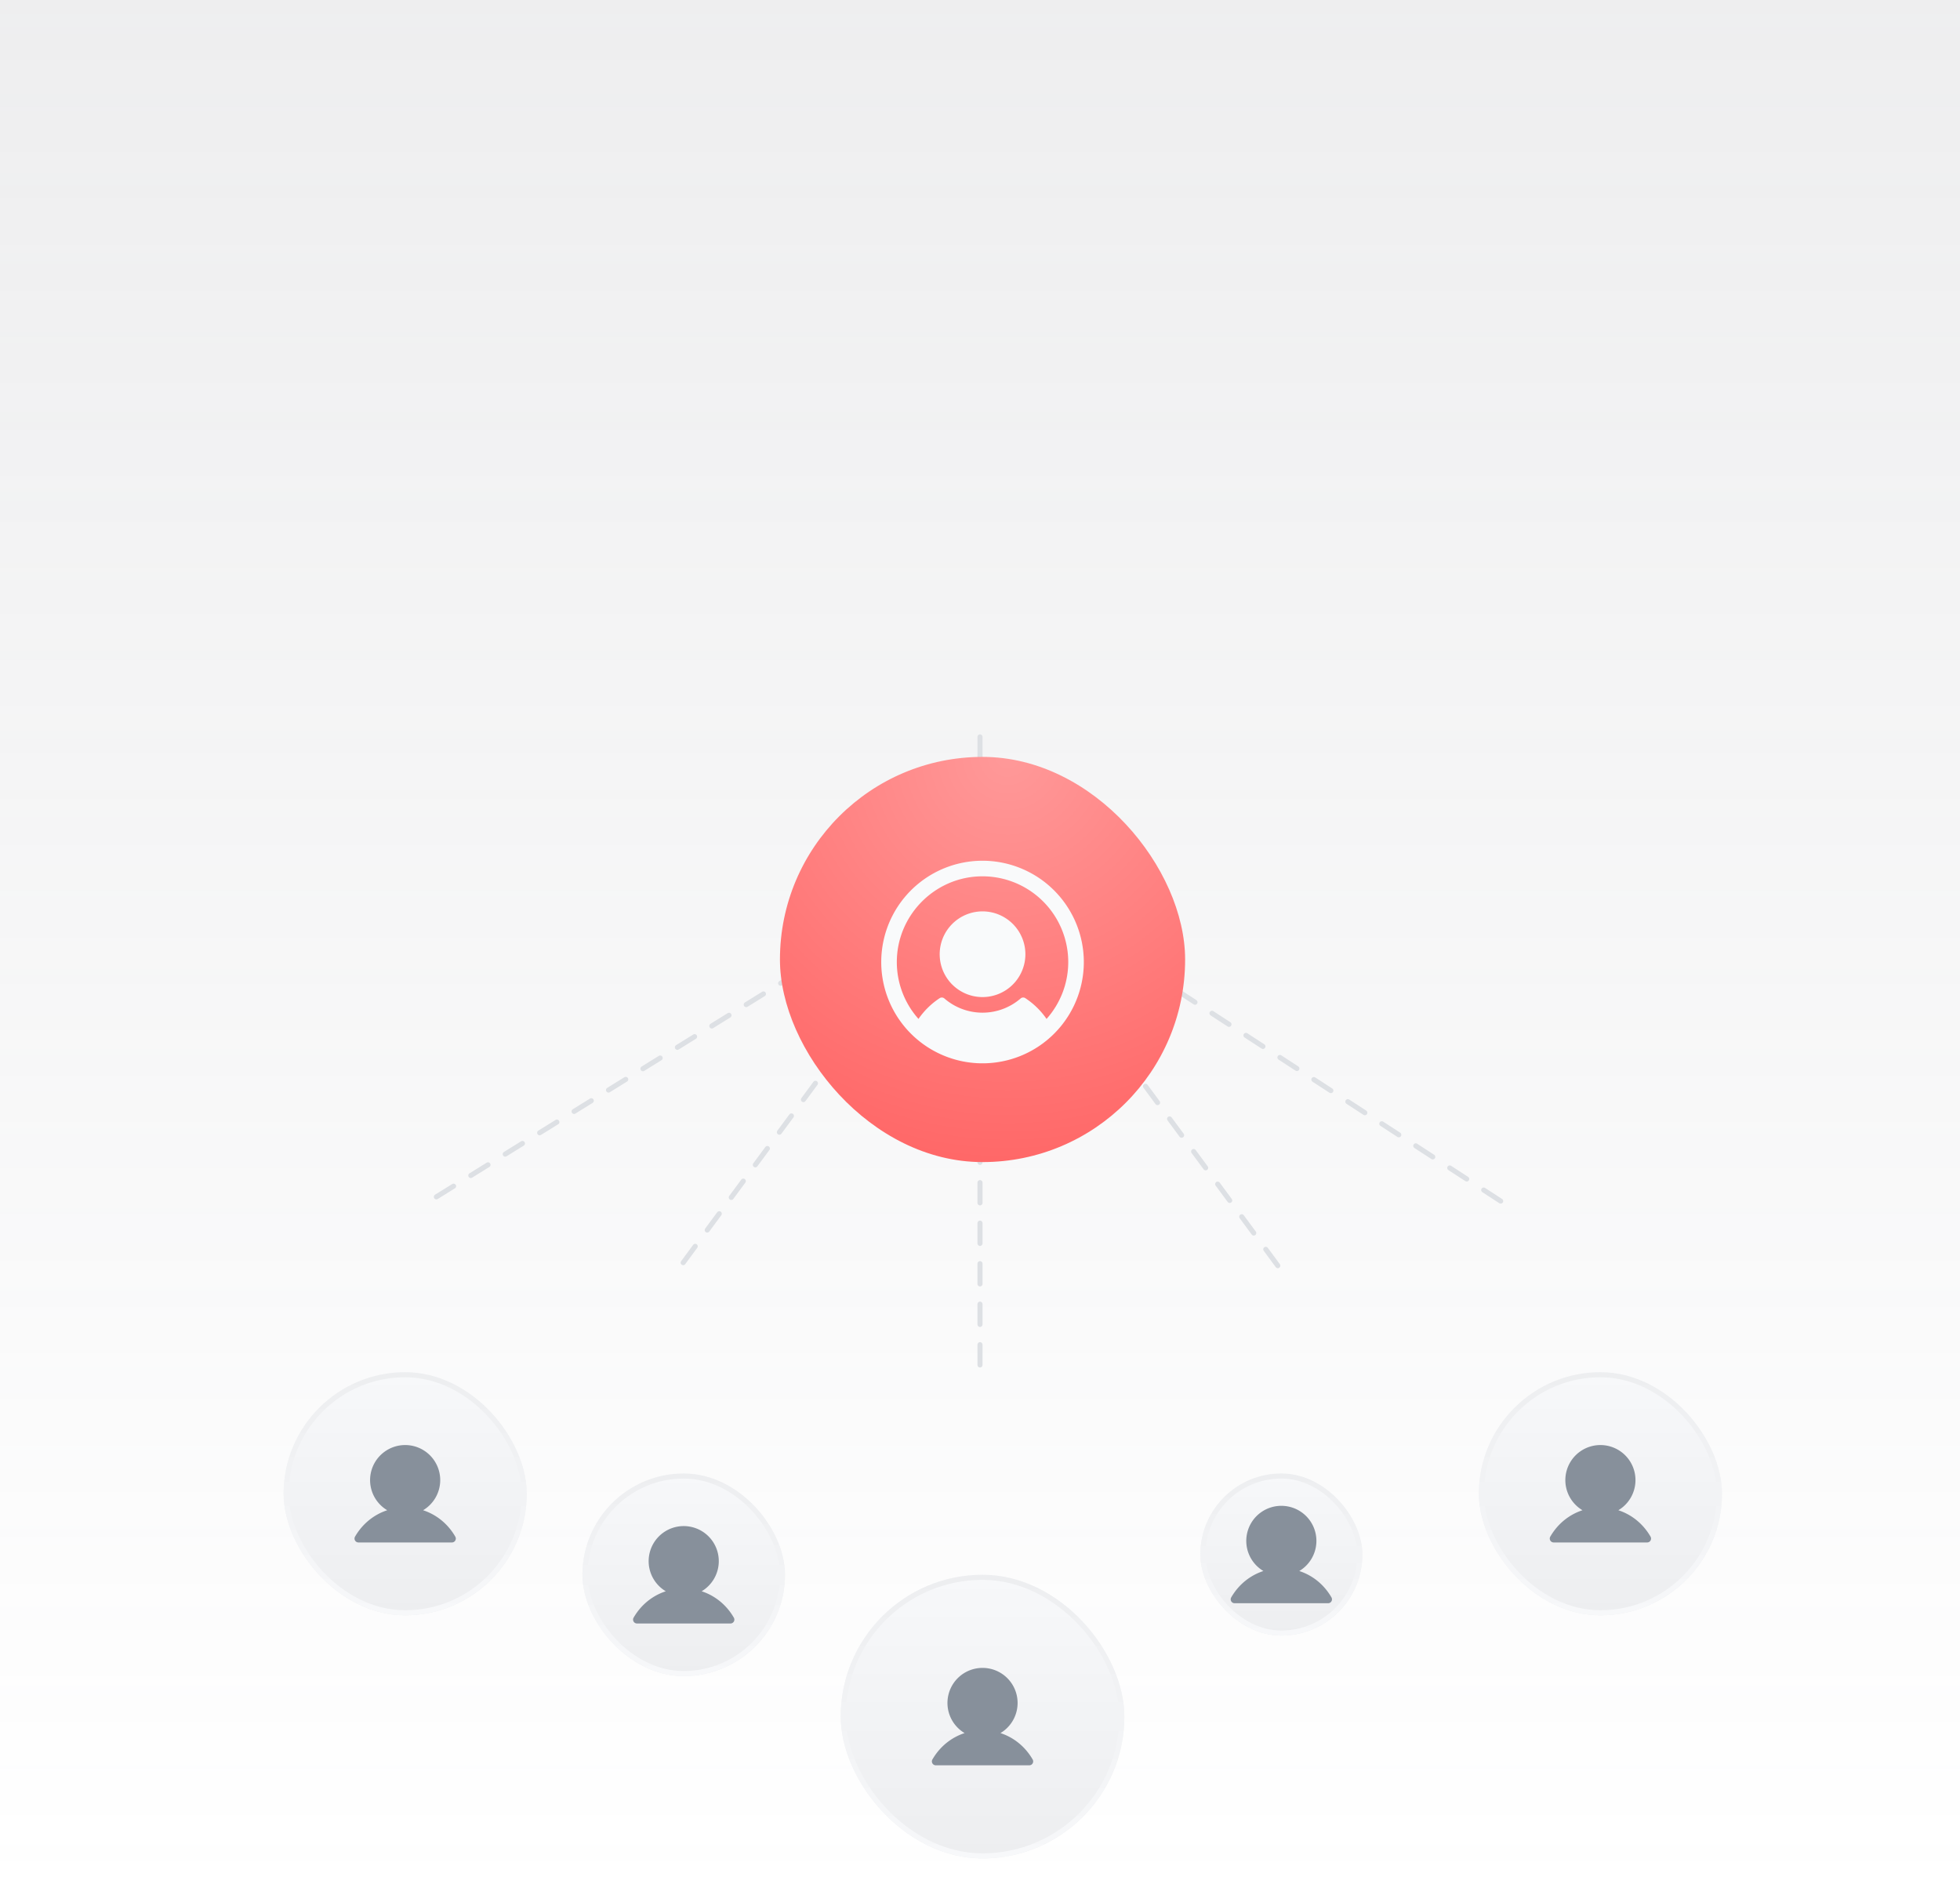 <svg fill="none" xmlns="http://www.w3.org/2000/svg" viewBox="0 0 387 372"><g clip-path="url(#a)"><path fill="url(#b)" fill-opacity=".16" d="M0 0h387v372H0z"/><path stroke="#DDE0E4" stroke-linecap="round" stroke-dasharray="4 4" d="M193.5 269.5v-127M86.161 236.312l107.151-66.473M134.894 249.301l58.407-79.195M252.301 249.894l-58.407-79.195M296.308 237.146l-102.162-66.454"/><g filter="url(#c)"><rect x="154" y="62" width="80" height="80" rx="40" fill="url(#d)"/><g filter="url(#e)"><path d="M202.462 100.462a8.464 8.464 0 0 1-14.445 5.983A8.463 8.463 0 0 1 194 92a8.47 8.47 0 0 1 8.462 8.462ZM214 102a20 20 0 0 1-23.902 19.616 20.004 20.004 0 0 1-15.714-15.714A20.003 20.003 0 0 1 194 82a20.021 20.021 0 0 1 20 20Zm-3.077 0a16.933 16.933 0 0 0-17.59-16.91c-9.058.35-16.281 7.895-16.256 16.958a16.856 16.856 0 0 0 4.277 11.185 15.308 15.308 0 0 1 4.184-4.098.771.771 0 0 1 .929.061 11.504 11.504 0 0 0 15.054 0 .77.77 0 0 1 .929-.061 15.316 15.316 0 0 1 4.19 4.098A16.854 16.854 0 0 0 210.923 102Z" fill="#F9FAFB"/></g></g><g filter="url(#f)"><rect x="166" y="270" width="56" height="56" rx="28" fill="url(#g)"/><rect x="166.5" y="270.5" width="55" height="55" rx="27.5" stroke="url(#h)"/><path d="M203.897 307.233a.766.766 0 0 1-.666.384h-18.463a.775.775 0 0 1-.665-.385.762.762 0 0 1 0-.769c1.465-2.532 3.721-4.347 6.355-5.208a6.92 6.92 0 0 1-3.134-7.785 6.93 6.93 0 0 1 2.479-3.671 6.931 6.931 0 0 1 8.393 0 6.923 6.923 0 0 1-.655 11.456c2.634.861 4.891 2.676 6.355 5.208a.767.767 0 0 1 .001.77Z" fill="#87909B"/></g><g filter="url(#i)"><rect x="115" y="250" width="40" height="40" rx="20" fill="url(#j)"/><rect x="115.5" y="250.5" width="39" height="39" rx="19.5" stroke="url(#k)"/><path d="M144.897 279.233a.766.766 0 0 1-.666.384h-18.463a.775.775 0 0 1-.665-.385.762.762 0 0 1 0-.769c1.465-2.532 3.721-4.347 6.355-5.208a6.92 6.92 0 0 1-3.134-7.785 6.93 6.93 0 0 1 2.479-3.671 6.931 6.931 0 0 1 8.393 0 6.923 6.923 0 0 1-.655 11.456c2.634.861 4.891 2.676 6.355 5.208a.767.767 0 0 1 .001.77Z" fill="#87909B"/></g><g filter="url(#l)"><rect x="292" y="230" width="48" height="48" rx="24" fill="url(#m)"/><rect x="292.5" y="230.5" width="47" height="47" rx="23.5" stroke="url(#n)"/><path d="M325.897 263.233a.766.766 0 0 1-.666.384h-18.463a.775.775 0 0 1-.665-.385.762.762 0 0 1 0-.769c1.465-2.532 3.721-4.347 6.355-5.208a6.92 6.92 0 0 1-3.134-7.785 6.93 6.93 0 0 1 2.479-3.671 6.931 6.931 0 0 1 8.393 0 6.923 6.923 0 0 1-.655 11.456c2.634.861 4.891 2.676 6.355 5.208a.767.767 0 0 1 .001.77Z" fill="#87909B"/></g><g filter="url(#o)"><rect x="237" y="250" width="32" height="32" rx="16" fill="url(#p)"/><rect x="237.5" y="250.5" width="31" height="31" rx="15.5" stroke="url(#q)"/><path d="M262.897 275.233a.766.766 0 0 1-.666.384h-18.463a.775.775 0 0 1-.665-.385.762.762 0 0 1 0-.769c1.465-2.532 3.721-4.347 6.355-5.208a6.92 6.92 0 0 1-3.134-7.785 6.93 6.93 0 0 1 2.479-3.671 6.931 6.931 0 0 1 8.393 0 6.923 6.923 0 0 1-.655 11.456c2.634.861 4.891 2.676 6.355 5.208a.767.767 0 0 1 .001.77Z" fill="#87909B"/></g><g filter="url(#r)"><rect x="56" y="230" width="48" height="48" rx="24" fill="url(#s)"/><rect x="56.5" y="230.5" width="47" height="47" rx="23.5" stroke="url(#t)"/><path d="M89.897 263.233a.764.764 0 0 1-.666.384H70.769a.774.774 0 0 1-.666-.385.767.767 0 0 1 0-.769c1.465-2.532 3.721-4.347 6.355-5.208a6.92 6.92 0 0 1-.655-11.456 6.929 6.929 0 0 1 8.393 0 6.925 6.925 0 0 1-.655 11.456c2.634.861 4.891 2.676 6.356 5.208a.773.773 0 0 1 0 .77Z" fill="#87909B"/></g></g><defs><linearGradient id="b" x1="193.5" y1="0" x2="193.5" y2="372" gradientUnits="userSpaceOnUse"><stop stop-color="#94959C"/><stop offset="1" stop-color="#94959C" stop-opacity="0"/></linearGradient><linearGradient id="g" x1="194" y1="270" x2="194" y2="326" gradientUnits="userSpaceOnUse"><stop stop-color="#F7F8FA"/><stop offset="1" stop-color="#EDEEF0"/></linearGradient><linearGradient id="h" x1="194" y1="270" x2="194" y2="326" gradientUnits="userSpaceOnUse"><stop stop-color="#EDEEF0"/><stop offset="1" stop-color="#F7F8FA"/></linearGradient><linearGradient id="j" x1="135" y1="250" x2="135" y2="290" gradientUnits="userSpaceOnUse"><stop stop-color="#F7F8FA"/><stop offset="1" stop-color="#EDEEF0"/></linearGradient><linearGradient id="k" x1="135" y1="250" x2="135" y2="290" gradientUnits="userSpaceOnUse"><stop stop-color="#EDEEF0"/><stop offset="1" stop-color="#F7F8FA"/></linearGradient><linearGradient id="m" x1="316" y1="230" x2="316" y2="278" gradientUnits="userSpaceOnUse"><stop stop-color="#F7F8FA"/><stop offset="1" stop-color="#EDEEF0"/></linearGradient><linearGradient id="n" x1="316" y1="230" x2="316" y2="278" gradientUnits="userSpaceOnUse"><stop stop-color="#EDEEF0"/><stop offset="1" stop-color="#F7F8FA"/></linearGradient><linearGradient id="p" x1="253" y1="250" x2="253" y2="282" gradientUnits="userSpaceOnUse"><stop stop-color="#F7F8FA"/><stop offset="1" stop-color="#EDEEF0"/></linearGradient><linearGradient id="q" x1="253" y1="250" x2="253" y2="282" gradientUnits="userSpaceOnUse"><stop stop-color="#EDEEF0"/><stop offset="1" stop-color="#F7F8FA"/></linearGradient><linearGradient id="s" x1="80" y1="230" x2="80" y2="278" gradientUnits="userSpaceOnUse"><stop stop-color="#F7F8FA"/><stop offset="1" stop-color="#EDEEF0"/></linearGradient><linearGradient id="t" x1="80" y1="230" x2="80" y2="278" gradientUnits="userSpaceOnUse"><stop stop-color="#EDEEF0"/><stop offset="1" stop-color="#F7F8FA"/></linearGradient><filter id="c" x="118" y="62" width="152" height="163" filterUnits="userSpaceOnUse" color-interpolation-filters="sRGB"><feFlood flood-opacity="0" result="BackgroundImageFix"/><feColorMatrix in="SourceAlpha" values="0 0 0 0 0 0 0 0 0 0 0 0 0 0 0 0 0 0 127 0" result="hardAlpha"/><feOffset dy="1.301"/><feGaussianBlur stdDeviation=".498"/><feColorMatrix values="0 0 0 0 1 0 0 0 0 0.302 0 0 0 0 0.302 0 0 0 0.16 0"/><feBlend in2="BackgroundImageFix" result="effect1_dropShadow_2056_1264"/><feColorMatrix in="SourceAlpha" values="0 0 0 0 0 0 0 0 0 0 0 0 0 0 0 0 0 0 127 0" result="hardAlpha"/><feOffset dy="3.126"/><feGaussianBlur stdDeviation="1.197"/><feColorMatrix values="0 0 0 0 1 0 0 0 0 0.302 0 0 0 0 0.302 0 0 0 0.115 0"/><feBlend in2="effect1_dropShadow_2056_1264" result="effect2_dropShadow_2056_1264"/><feColorMatrix in="SourceAlpha" values="0 0 0 0 0 0 0 0 0 0 0 0 0 0 0 0 0 0 127 0" result="hardAlpha"/><feOffset dy="5.885"/><feGaussianBlur stdDeviation="2.254"/><feColorMatrix values="0 0 0 0 1 0 0 0 0 0.302 0 0 0 0 0.302 0 0 0 0.095 0"/><feBlend in2="effect2_dropShadow_2056_1264" result="effect3_dropShadow_2056_1264"/><feColorMatrix in="SourceAlpha" values="0 0 0 0 0 0 0 0 0 0 0 0 0 0 0 0 0 0 127 0" result="hardAlpha"/><feOffset dy="10.498"/><feGaussianBlur stdDeviation="4.021"/><feColorMatrix values="0 0 0 0 1 0 0 0 0 0.302 0 0 0 0 0.302 0 0 0 0.08 0"/><feBlend in2="effect3_dropShadow_2056_1264" result="effect4_dropShadow_2056_1264"/><feColorMatrix in="SourceAlpha" values="0 0 0 0 0 0 0 0 0 0 0 0 0 0 0 0 0 0 127 0" result="hardAlpha"/><feOffset dy="19.636"/><feGaussianBlur stdDeviation="7.52"/><feColorMatrix values="0 0 0 0 1 0 0 0 0 0.302 0 0 0 0 0.302 0 0 0 0.065 0"/><feBlend in2="effect4_dropShadow_2056_1264" result="effect5_dropShadow_2056_1264"/><feColorMatrix in="SourceAlpha" values="0 0 0 0 0 0 0 0 0 0 0 0 0 0 0 0 0 0 127 0" result="hardAlpha"/><feOffset dy="47"/><feGaussianBlur stdDeviation="18"/><feColorMatrix values="0 0 0 0 1 0 0 0 0 0.302 0 0 0 0 0.302 0 0 0 0.045 0"/><feBlend in2="effect5_dropShadow_2056_1264" result="effect6_dropShadow_2056_1264"/><feBlend in="SourceGraphic" in2="effect6_dropShadow_2056_1264" result="shape"/></filter><filter id="e" x="174" y="82" width="40" height="40.5" filterUnits="userSpaceOnUse" color-interpolation-filters="sRGB"><feFlood flood-opacity="0" result="BackgroundImageFix"/><feColorMatrix in="SourceAlpha" values="0 0 0 0 0 0 0 0 0 0 0 0 0 0 0 0 0 0 127 0" result="hardAlpha"/><feOffset dy=".5"/><feComposite in2="hardAlpha" operator="out"/><feColorMatrix values="0 0 0 0 0 0 0 0 0 0 0 0 0 0 0 0 0 0 0.2 0"/><feBlend mode="overlay" in2="BackgroundImageFix" result="effect1_dropShadow_2056_1264"/><feBlend in="SourceGraphic" in2="effect1_dropShadow_2056_1264" result="shape"/></filter><filter id="f" x="137" y="263" width="114" height="114" filterUnits="userSpaceOnUse" color-interpolation-filters="sRGB"><feFlood flood-opacity="0" result="BackgroundImageFix"/><feColorMatrix in="SourceAlpha" values="0 0 0 0 0 0 0 0 0 0 0 0 0 0 0 0 0 0 127 0" result="hardAlpha"/><feOffset dy=".609"/><feGaussianBlur stdDeviation=".401"/><feColorMatrix values="0 0 0 0 0.58 0 0 0 0 0.584 0 0 0 0 0.612 0 0 0 0.13 0"/><feBlend in2="BackgroundImageFix" result="effect1_dropShadow_2056_1264"/><feColorMatrix in="SourceAlpha" values="0 0 0 0 0 0 0 0 0 0 0 0 0 0 0 0 0 0 127 0" result="hardAlpha"/><feOffset dy="1.463"/><feGaussianBlur stdDeviation=".964"/><feColorMatrix values="0 0 0 0 0.58 0 0 0 0 0.584 0 0 0 0 0.612 0 0 0 0.093 0"/><feBlend in2="effect1_dropShadow_2056_1264" result="effect2_dropShadow_2056_1264"/><feColorMatrix in="SourceAlpha" values="0 0 0 0 0 0 0 0 0 0 0 0 0 0 0 0 0 0 127 0" result="hardAlpha"/><feOffset dy="2.755"/><feGaussianBlur stdDeviation="1.816"/><feColorMatrix values="0 0 0 0 0.58 0 0 0 0 0.584 0 0 0 0 0.612 0 0 0 0.077 0"/><feBlend in2="effect2_dropShadow_2056_1264" result="effect3_dropShadow_2056_1264"/><feColorMatrix in="SourceAlpha" values="0 0 0 0 0 0 0 0 0 0 0 0 0 0 0 0 0 0 127 0" result="hardAlpha"/><feOffset dy="4.914"/><feGaussianBlur stdDeviation="3.239"/><feColorMatrix values="0 0 0 0 0.58 0 0 0 0 0.584 0 0 0 0 0.612 0 0 0 0.065 0"/><feBlend in2="effect3_dropShadow_2056_1264" result="effect4_dropShadow_2056_1264"/><feColorMatrix in="SourceAlpha" values="0 0 0 0 0 0 0 0 0 0 0 0 0 0 0 0 0 0 127 0" result="hardAlpha"/><feOffset dy="9.191"/><feGaussianBlur stdDeviation="6.058"/><feColorMatrix values="0 0 0 0 0.58 0 0 0 0 0.584 0 0 0 0 0.612 0 0 0 0.053 0"/><feBlend in2="effect4_dropShadow_2056_1264" result="effect5_dropShadow_2056_1264"/><feColorMatrix in="SourceAlpha" values="0 0 0 0 0 0 0 0 0 0 0 0 0 0 0 0 0 0 127 0" result="hardAlpha"/><feOffset dy="22"/><feGaussianBlur stdDeviation="14.5"/><feColorMatrix values="0 0 0 0 0.58 0 0 0 0 0.584 0 0 0 0 0.612 0 0 0 0.037 0"/><feBlend in2="effect5_dropShadow_2056_1264" result="effect6_dropShadow_2056_1264"/><feBlend in="SourceGraphic" in2="effect6_dropShadow_2056_1264" result="shape"/></filter><filter id="i" x="86" y="243" width="98" height="98" filterUnits="userSpaceOnUse" color-interpolation-filters="sRGB"><feFlood flood-opacity="0" result="BackgroundImageFix"/><feColorMatrix in="SourceAlpha" values="0 0 0 0 0 0 0 0 0 0 0 0 0 0 0 0 0 0 127 0" result="hardAlpha"/><feOffset dy=".609"/><feGaussianBlur stdDeviation=".401"/><feColorMatrix values="0 0 0 0 0.58 0 0 0 0 0.584 0 0 0 0 0.612 0 0 0 0.13 0"/><feBlend in2="BackgroundImageFix" result="effect1_dropShadow_2056_1264"/><feColorMatrix in="SourceAlpha" values="0 0 0 0 0 0 0 0 0 0 0 0 0 0 0 0 0 0 127 0" result="hardAlpha"/><feOffset dy="1.463"/><feGaussianBlur stdDeviation=".964"/><feColorMatrix values="0 0 0 0 0.58 0 0 0 0 0.584 0 0 0 0 0.612 0 0 0 0.093 0"/><feBlend in2="effect1_dropShadow_2056_1264" result="effect2_dropShadow_2056_1264"/><feColorMatrix in="SourceAlpha" values="0 0 0 0 0 0 0 0 0 0 0 0 0 0 0 0 0 0 127 0" result="hardAlpha"/><feOffset dy="2.755"/><feGaussianBlur stdDeviation="1.816"/><feColorMatrix values="0 0 0 0 0.58 0 0 0 0 0.584 0 0 0 0 0.612 0 0 0 0.077 0"/><feBlend in2="effect2_dropShadow_2056_1264" result="effect3_dropShadow_2056_1264"/><feColorMatrix in="SourceAlpha" values="0 0 0 0 0 0 0 0 0 0 0 0 0 0 0 0 0 0 127 0" result="hardAlpha"/><feOffset dy="4.914"/><feGaussianBlur stdDeviation="3.239"/><feColorMatrix values="0 0 0 0 0.58 0 0 0 0 0.584 0 0 0 0 0.612 0 0 0 0.065 0"/><feBlend in2="effect3_dropShadow_2056_1264" result="effect4_dropShadow_2056_1264"/><feColorMatrix in="SourceAlpha" values="0 0 0 0 0 0 0 0 0 0 0 0 0 0 0 0 0 0 127 0" result="hardAlpha"/><feOffset dy="9.191"/><feGaussianBlur stdDeviation="6.058"/><feColorMatrix values="0 0 0 0 0.58 0 0 0 0 0.584 0 0 0 0 0.612 0 0 0 0.053 0"/><feBlend in2="effect4_dropShadow_2056_1264" result="effect5_dropShadow_2056_1264"/><feColorMatrix in="SourceAlpha" values="0 0 0 0 0 0 0 0 0 0 0 0 0 0 0 0 0 0 127 0" result="hardAlpha"/><feOffset dy="22"/><feGaussianBlur stdDeviation="14.5"/><feColorMatrix values="0 0 0 0 0.58 0 0 0 0 0.584 0 0 0 0 0.612 0 0 0 0.037 0"/><feBlend in2="effect5_dropShadow_2056_1264" result="effect6_dropShadow_2056_1264"/><feBlend in="SourceGraphic" in2="effect6_dropShadow_2056_1264" result="shape"/></filter><filter id="l" x="263" y="223" width="106" height="106" filterUnits="userSpaceOnUse" color-interpolation-filters="sRGB"><feFlood flood-opacity="0" result="BackgroundImageFix"/><feColorMatrix in="SourceAlpha" values="0 0 0 0 0 0 0 0 0 0 0 0 0 0 0 0 0 0 127 0" result="hardAlpha"/><feOffset dy=".609"/><feGaussianBlur stdDeviation=".401"/><feColorMatrix values="0 0 0 0 0.58 0 0 0 0 0.584 0 0 0 0 0.612 0 0 0 0.13 0"/><feBlend in2="BackgroundImageFix" result="effect1_dropShadow_2056_1264"/><feColorMatrix in="SourceAlpha" values="0 0 0 0 0 0 0 0 0 0 0 0 0 0 0 0 0 0 127 0" result="hardAlpha"/><feOffset dy="1.463"/><feGaussianBlur stdDeviation=".964"/><feColorMatrix values="0 0 0 0 0.58 0 0 0 0 0.584 0 0 0 0 0.612 0 0 0 0.093 0"/><feBlend in2="effect1_dropShadow_2056_1264" result="effect2_dropShadow_2056_1264"/><feColorMatrix in="SourceAlpha" values="0 0 0 0 0 0 0 0 0 0 0 0 0 0 0 0 0 0 127 0" result="hardAlpha"/><feOffset dy="2.755"/><feGaussianBlur stdDeviation="1.816"/><feColorMatrix values="0 0 0 0 0.58 0 0 0 0 0.584 0 0 0 0 0.612 0 0 0 0.077 0"/><feBlend in2="effect2_dropShadow_2056_1264" result="effect3_dropShadow_2056_1264"/><feColorMatrix in="SourceAlpha" values="0 0 0 0 0 0 0 0 0 0 0 0 0 0 0 0 0 0 127 0" result="hardAlpha"/><feOffset dy="4.914"/><feGaussianBlur stdDeviation="3.239"/><feColorMatrix values="0 0 0 0 0.58 0 0 0 0 0.584 0 0 0 0 0.612 0 0 0 0.065 0"/><feBlend in2="effect3_dropShadow_2056_1264" result="effect4_dropShadow_2056_1264"/><feColorMatrix in="SourceAlpha" values="0 0 0 0 0 0 0 0 0 0 0 0 0 0 0 0 0 0 127 0" result="hardAlpha"/><feOffset dy="9.191"/><feGaussianBlur stdDeviation="6.058"/><feColorMatrix values="0 0 0 0 0.58 0 0 0 0 0.584 0 0 0 0 0.612 0 0 0 0.053 0"/><feBlend in2="effect4_dropShadow_2056_1264" result="effect5_dropShadow_2056_1264"/><feColorMatrix in="SourceAlpha" values="0 0 0 0 0 0 0 0 0 0 0 0 0 0 0 0 0 0 127 0" result="hardAlpha"/><feOffset dy="22"/><feGaussianBlur stdDeviation="14.5"/><feColorMatrix values="0 0 0 0 0.58 0 0 0 0 0.584 0 0 0 0 0.612 0 0 0 0.037 0"/><feBlend in2="effect5_dropShadow_2056_1264" result="effect6_dropShadow_2056_1264"/><feBlend in="SourceGraphic" in2="effect6_dropShadow_2056_1264" result="shape"/></filter><filter id="o" x="208" y="243" width="90" height="90" filterUnits="userSpaceOnUse" color-interpolation-filters="sRGB"><feFlood flood-opacity="0" result="BackgroundImageFix"/><feColorMatrix in="SourceAlpha" values="0 0 0 0 0 0 0 0 0 0 0 0 0 0 0 0 0 0 127 0" result="hardAlpha"/><feOffset dy=".609"/><feGaussianBlur stdDeviation=".401"/><feColorMatrix values="0 0 0 0 0.58 0 0 0 0 0.584 0 0 0 0 0.612 0 0 0 0.13 0"/><feBlend in2="BackgroundImageFix" result="effect1_dropShadow_2056_1264"/><feColorMatrix in="SourceAlpha" values="0 0 0 0 0 0 0 0 0 0 0 0 0 0 0 0 0 0 127 0" result="hardAlpha"/><feOffset dy="1.463"/><feGaussianBlur stdDeviation=".964"/><feColorMatrix values="0 0 0 0 0.58 0 0 0 0 0.584 0 0 0 0 0.612 0 0 0 0.093 0"/><feBlend in2="effect1_dropShadow_2056_1264" result="effect2_dropShadow_2056_1264"/><feColorMatrix in="SourceAlpha" values="0 0 0 0 0 0 0 0 0 0 0 0 0 0 0 0 0 0 127 0" result="hardAlpha"/><feOffset dy="2.755"/><feGaussianBlur stdDeviation="1.816"/><feColorMatrix values="0 0 0 0 0.58 0 0 0 0 0.584 0 0 0 0 0.612 0 0 0 0.077 0"/><feBlend in2="effect2_dropShadow_2056_1264" result="effect3_dropShadow_2056_1264"/><feColorMatrix in="SourceAlpha" values="0 0 0 0 0 0 0 0 0 0 0 0 0 0 0 0 0 0 127 0" result="hardAlpha"/><feOffset dy="4.914"/><feGaussianBlur stdDeviation="3.239"/><feColorMatrix values="0 0 0 0 0.58 0 0 0 0 0.584 0 0 0 0 0.612 0 0 0 0.065 0"/><feBlend in2="effect3_dropShadow_2056_1264" result="effect4_dropShadow_2056_1264"/><feColorMatrix in="SourceAlpha" values="0 0 0 0 0 0 0 0 0 0 0 0 0 0 0 0 0 0 127 0" result="hardAlpha"/><feOffset dy="9.191"/><feGaussianBlur stdDeviation="6.058"/><feColorMatrix values="0 0 0 0 0.58 0 0 0 0 0.584 0 0 0 0 0.612 0 0 0 0.053 0"/><feBlend in2="effect4_dropShadow_2056_1264" result="effect5_dropShadow_2056_1264"/><feColorMatrix in="SourceAlpha" values="0 0 0 0 0 0 0 0 0 0 0 0 0 0 0 0 0 0 127 0" result="hardAlpha"/><feOffset dy="22"/><feGaussianBlur stdDeviation="14.5"/><feColorMatrix values="0 0 0 0 0.58 0 0 0 0 0.584 0 0 0 0 0.612 0 0 0 0.037 0"/><feBlend in2="effect5_dropShadow_2056_1264" result="effect6_dropShadow_2056_1264"/><feBlend in="SourceGraphic" in2="effect6_dropShadow_2056_1264" result="shape"/></filter><filter id="r" x="27" y="223" width="106" height="106" filterUnits="userSpaceOnUse" color-interpolation-filters="sRGB"><feFlood flood-opacity="0" result="BackgroundImageFix"/><feColorMatrix in="SourceAlpha" values="0 0 0 0 0 0 0 0 0 0 0 0 0 0 0 0 0 0 127 0" result="hardAlpha"/><feOffset dy=".609"/><feGaussianBlur stdDeviation=".401"/><feColorMatrix values="0 0 0 0 0.58 0 0 0 0 0.584 0 0 0 0 0.612 0 0 0 0.13 0"/><feBlend in2="BackgroundImageFix" result="effect1_dropShadow_2056_1264"/><feColorMatrix in="SourceAlpha" values="0 0 0 0 0 0 0 0 0 0 0 0 0 0 0 0 0 0 127 0" result="hardAlpha"/><feOffset dy="1.463"/><feGaussianBlur stdDeviation=".964"/><feColorMatrix values="0 0 0 0 0.58 0 0 0 0 0.584 0 0 0 0 0.612 0 0 0 0.093 0"/><feBlend in2="effect1_dropShadow_2056_1264" result="effect2_dropShadow_2056_1264"/><feColorMatrix in="SourceAlpha" values="0 0 0 0 0 0 0 0 0 0 0 0 0 0 0 0 0 0 127 0" result="hardAlpha"/><feOffset dy="2.755"/><feGaussianBlur stdDeviation="1.816"/><feColorMatrix values="0 0 0 0 0.58 0 0 0 0 0.584 0 0 0 0 0.612 0 0 0 0.077 0"/><feBlend in2="effect2_dropShadow_2056_1264" result="effect3_dropShadow_2056_1264"/><feColorMatrix in="SourceAlpha" values="0 0 0 0 0 0 0 0 0 0 0 0 0 0 0 0 0 0 127 0" result="hardAlpha"/><feOffset dy="4.914"/><feGaussianBlur stdDeviation="3.239"/><feColorMatrix values="0 0 0 0 0.58 0 0 0 0 0.584 0 0 0 0 0.612 0 0 0 0.065 0"/><feBlend in2="effect3_dropShadow_2056_1264" result="effect4_dropShadow_2056_1264"/><feColorMatrix in="SourceAlpha" values="0 0 0 0 0 0 0 0 0 0 0 0 0 0 0 0 0 0 127 0" result="hardAlpha"/><feOffset dy="9.191"/><feGaussianBlur stdDeviation="6.058"/><feColorMatrix values="0 0 0 0 0.58 0 0 0 0 0.584 0 0 0 0 0.612 0 0 0 0.053 0"/><feBlend in2="effect4_dropShadow_2056_1264" result="effect5_dropShadow_2056_1264"/><feColorMatrix in="SourceAlpha" values="0 0 0 0 0 0 0 0 0 0 0 0 0 0 0 0 0 0 127 0" result="hardAlpha"/><feOffset dy="22"/><feGaussianBlur stdDeviation="14.5"/><feColorMatrix values="0 0 0 0 0.58 0 0 0 0 0.584 0 0 0 0 0.612 0 0 0 0.037 0"/><feBlend in2="effect5_dropShadow_2056_1264" result="effect6_dropShadow_2056_1264"/><feBlend in="SourceGraphic" in2="effect6_dropShadow_2056_1264" result="shape"/></filter><radialGradient id="d" cx="0" cy="0" r="1" gradientUnits="userSpaceOnUse" gradientTransform="matrix(0 123.333 -123.333 0 199 62)"><stop stop-color="#F99"/><stop offset="1" stop-color="#FF4D4D"/></radialGradient><clipPath id="a"><path fill="#fff" d="M0 0h387v372H0z"/></clipPath></defs></svg>